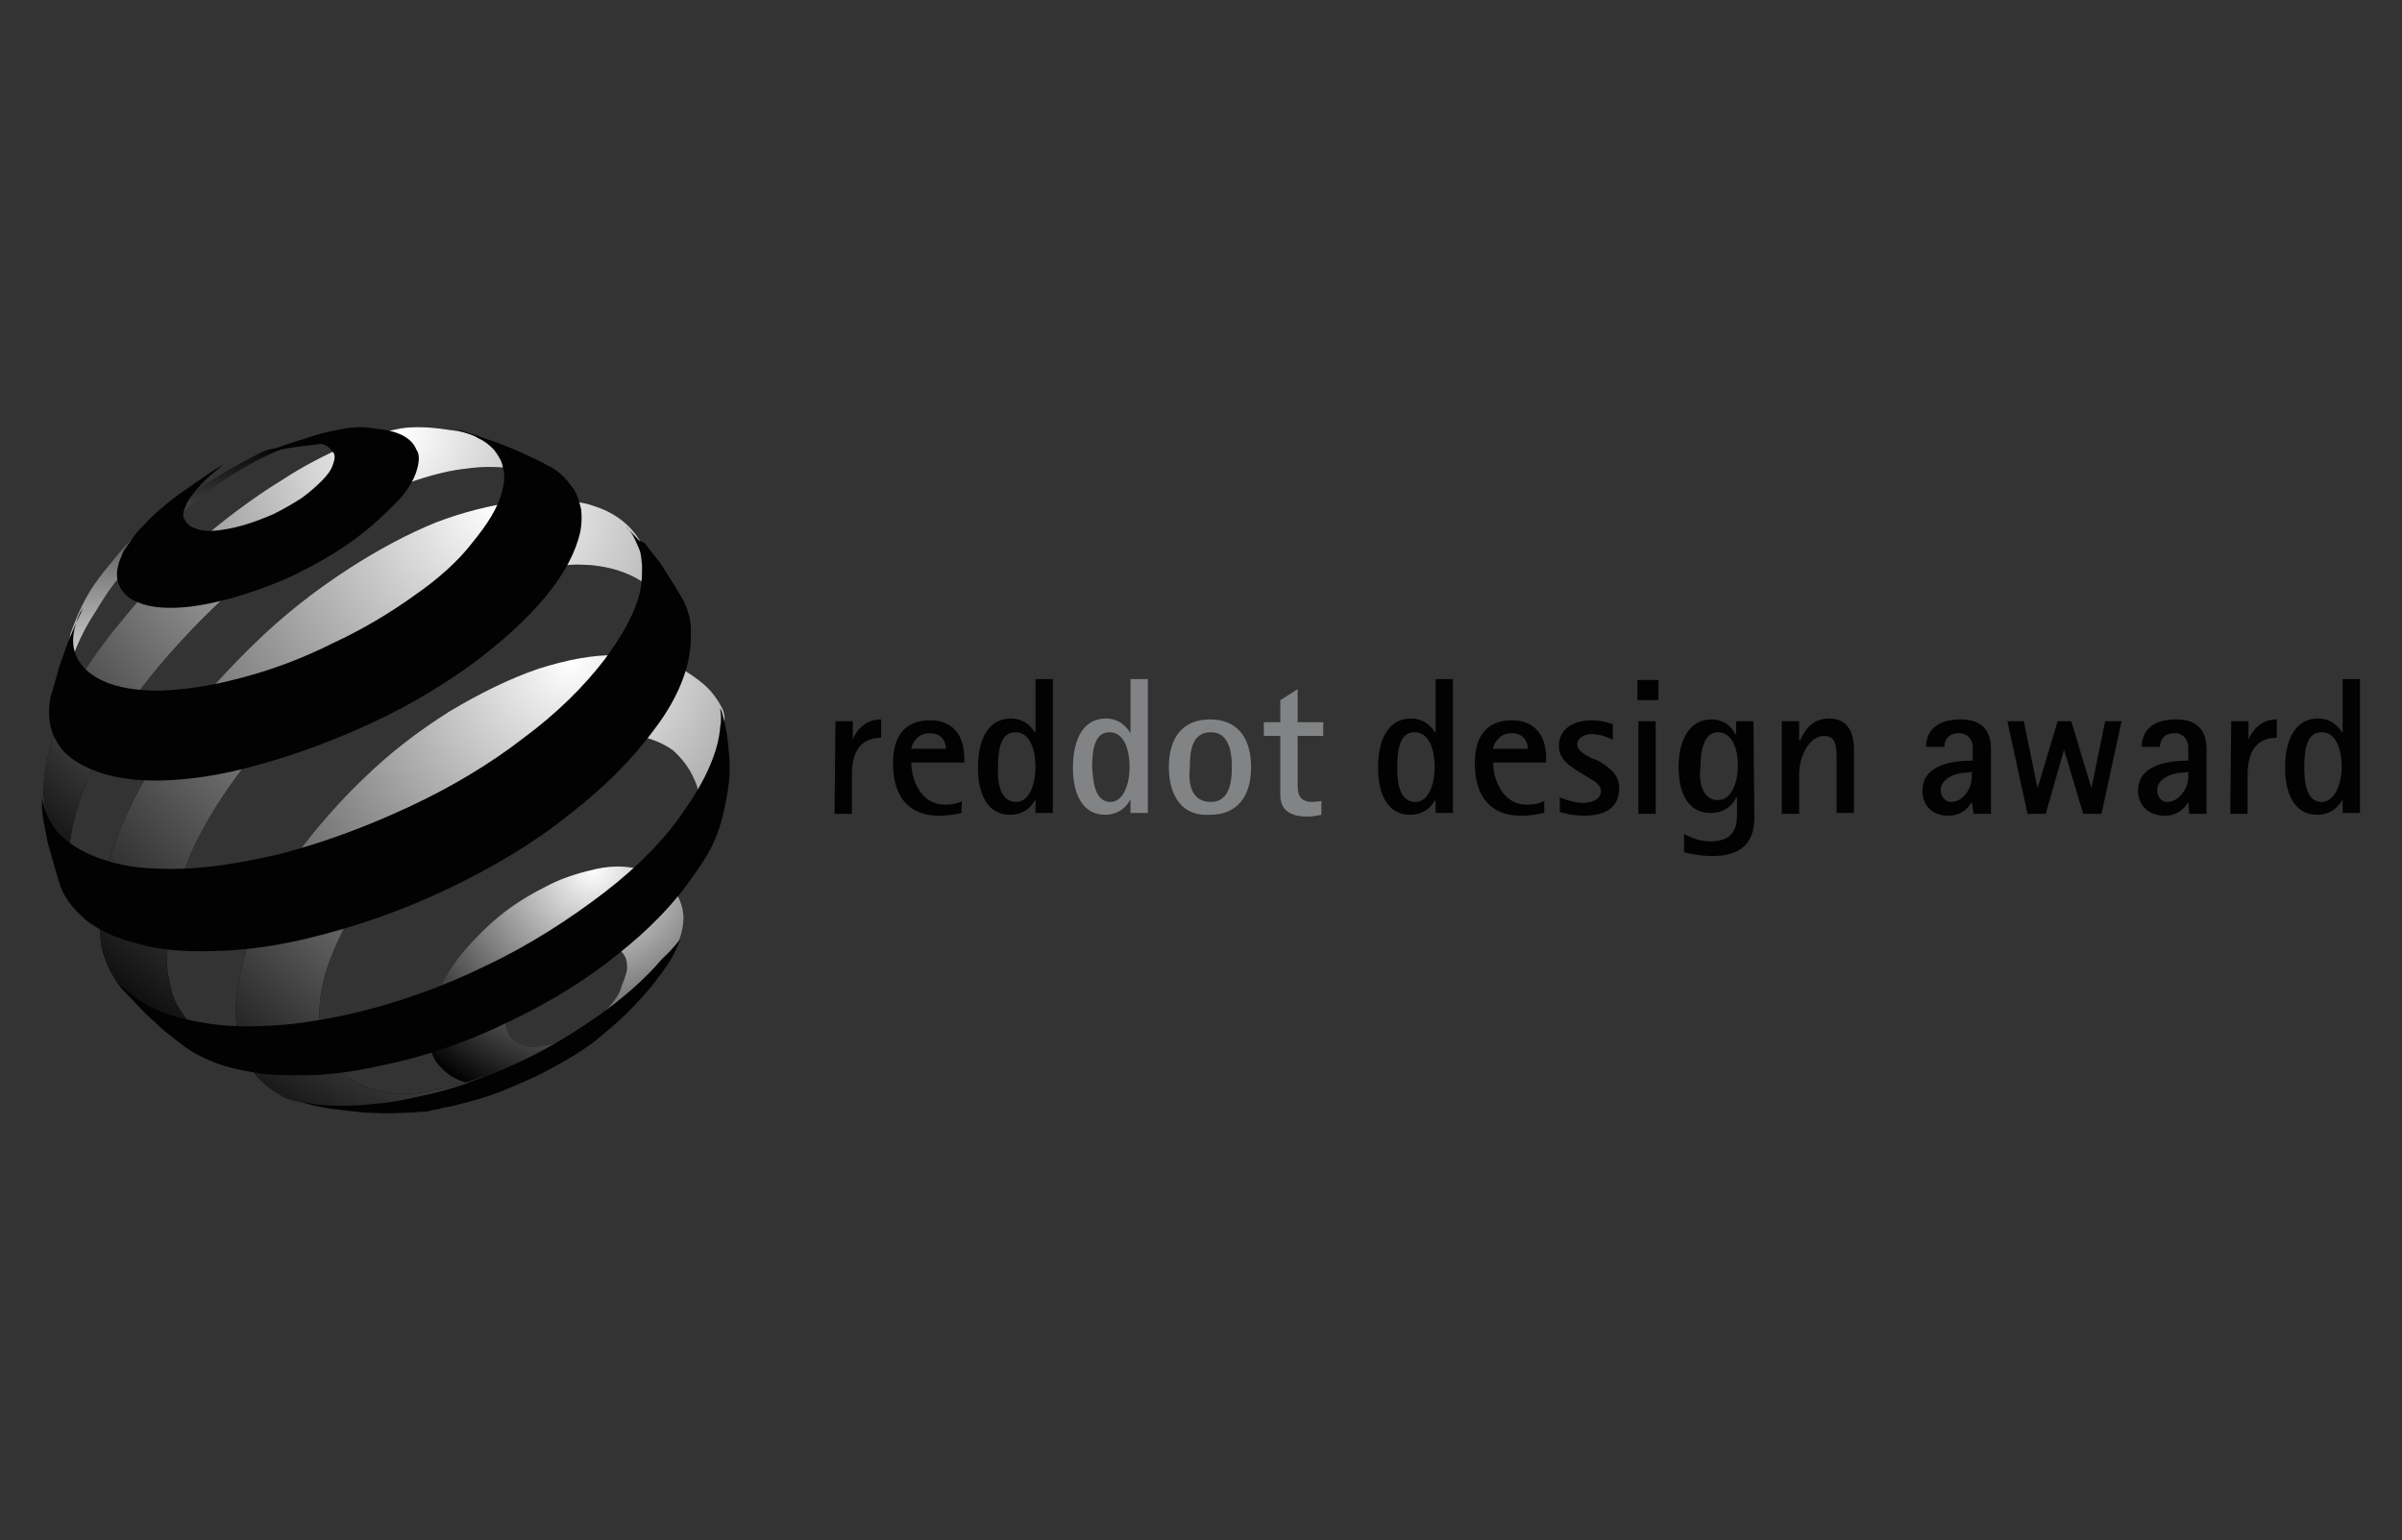 <svg width="343" height="220" viewBox="0 0 343 220" fill="none" xmlns="http://www.w3.org/2000/svg">
<rect x="0" y="0" width="343" height="220" fill="#333333" stroke="none"/>
<g clip-path="url(#clip0_3114_10401)">
<path d="M97.589 130.65C97.697 132.375 97.159 134.208 95.978 136.579C95.012 138.52 93.294 140.136 91.683 142.077C90.073 144.125 88.033 146.065 85.886 147.683C83.631 149.299 81.698 151.132 79.121 152.209C76.544 153.396 74.182 154.581 71.927 154.904C69.672 155.227 67.739 155.012 66.129 154.473C64.519 153.934 63.338 152.964 62.371 151.779C61.512 150.484 61.082 148.976 61.19 147.036C61.298 145.311 61.834 143.263 62.693 141.322C63.66 139.382 64.948 137.334 66.451 135.609C68.061 133.777 69.887 131.944 71.82 130.435C73.86 128.818 76.115 127.524 78.477 126.339C80.839 125.153 83.309 124.506 85.242 124.075C87.282 123.644 89.322 123.644 91.04 124.075C92.65 124.506 94.261 125.045 95.228 126.123C96.623 127.309 97.374 128.71 97.589 130.65ZM89.536 137.873C89.536 136.903 89.106 136.256 88.677 135.825C88.248 135.286 87.496 134.855 86.744 134.638C85.886 134.531 85.134 134.315 83.953 134.531C82.879 134.638 81.913 135.07 80.624 135.609C79.443 136.148 78.369 136.903 77.295 137.55C76.329 138.411 75.47 139.167 74.611 140.136C73.752 141.106 73.215 141.969 72.893 142.939C72.464 143.908 72.249 144.771 72.142 145.741C72.142 146.711 72.464 147.358 72.786 148.004C73.216 148.544 73.86 148.974 74.611 149.299C75.471 149.622 76.222 149.622 77.403 149.406C78.477 149.299 79.658 148.975 80.839 148.436C82.127 147.898 83.201 147.143 84.275 146.388C85.348 145.526 86.207 144.771 87.066 143.694C87.925 142.724 88.569 141.753 88.784 140.783C89.321 139.49 89.643 138.52 89.536 137.873Z" fill="url(#paint0_radial_3114_10401)"/>
<path d="M31.662 67.699C25.005 71.903 20.925 74.059 16.093 80.095C14.161 82.466 12.979 83.868 11.583 86.778C10.832 88.288 10.08 90.443 10.08 90.443L9.65 93.03L9.221 96.479L8.899 99.606V100.684C8.899 100.36 8.899 100.144 9.006 99.821C9.006 99.497 9.114 99.282 9.114 98.959C9.114 98.636 9.221 98.527 9.221 98.096C9.329 97.773 9.329 97.449 9.329 97.126C10.188 94 11.369 90.766 13.732 87.209C16.093 83.221 17.919 81.173 21.247 77.939C24.469 74.705 26.616 72.441 30.589 69.531C32.951 67.806 38.857 64.141 42.293 63.602C43.796 63.494 39.179 63.71 37.353 64.572C35.313 65.651 34.024 66.297 31.662 67.699Z" fill="url(#paint1_linear_3114_10401)"/>
<path d="M80.194 70.394L77.618 67.699L74.933 65.327L73.537 64.357L70.423 63.063C68.813 62.524 66.666 61.662 64.518 61.446C62.478 61.123 59.149 60.692 56.465 61.338C53.889 61.877 52.17 62.524 49.271 63.71C46.373 65.004 43.366 66.512 40.252 68.561C35.85 71.255 31.77 74.381 27.904 77.723C24.039 81.172 20.495 84.73 17.489 88.502C14.483 92.059 11.798 95.94 9.758 99.712C7.825 103.593 6.859 107.473 6.322 110.923C6.215 111.676 6.322 112.324 6.215 112.863C6.107 113.51 6.751 117.498 7.503 120.409C7.825 121.702 7.933 122.349 8.47 123.643C8.792 125.152 9.865 127.201 9.865 127.201L10.403 128.17L11.584 130.002C11.154 129.356 10.724 128.601 10.51 127.954C10.188 127.092 9.973 126.337 9.865 125.475C9.758 124.506 9.758 123.751 9.758 122.673C9.758 121.703 9.865 120.733 10.08 119.655C10.617 115.882 12.012 111.786 14.16 107.905C16.2 103.809 18.992 99.605 22.213 95.725C25.435 91.844 29.084 87.964 33.058 84.406C37.03 80.85 41.326 77.615 46.05 74.813C49.808 72.549 53.351 70.825 56.787 69.531C60.222 68.237 63.444 67.267 66.45 66.944C69.457 66.513 72.249 66.621 74.611 67.267C76.758 67.699 78.691 68.777 80.194 70.394Z" fill="#020202"/>
<path d="M80.194 70.394L77.618 67.699L74.933 65.327L73.537 64.357L70.423 63.063C68.813 62.524 66.666 61.662 64.518 61.446C62.478 61.123 59.149 60.692 56.465 61.338C53.889 61.877 52.17 62.524 49.271 63.71C46.373 65.004 43.366 66.512 40.252 68.561C35.85 71.255 31.77 74.381 27.904 77.723C24.039 81.172 20.495 84.73 17.489 88.502C14.483 92.059 11.798 95.94 9.758 99.712C7.825 103.593 6.859 107.473 6.322 110.923C6.215 111.676 6.322 112.324 6.215 112.863C6.107 113.51 6.751 117.498 7.503 120.409C7.825 121.702 7.933 122.349 8.47 123.643C8.792 125.152 9.865 127.201 9.865 127.201L10.403 128.17L11.584 130.002C11.154 129.356 10.724 128.601 10.51 127.954C10.188 127.092 9.973 126.337 9.865 125.475C9.758 124.506 9.758 123.751 9.758 122.673C9.758 121.703 9.865 120.733 10.08 119.655C10.617 115.882 12.012 111.786 14.16 107.905C16.2 103.809 18.992 99.605 22.213 95.725C25.435 91.844 29.084 87.964 33.058 84.406C37.03 80.85 41.326 77.615 46.05 74.813C49.808 72.549 53.351 70.825 56.787 69.531C60.222 68.237 63.444 67.267 66.45 66.944C69.457 66.513 72.249 66.621 74.611 67.267C76.758 67.699 78.691 68.777 80.194 70.394Z" fill="url(#paint2_radial_3114_10401)"/>
<path d="M96.623 90.659L92.435 79.556L91.361 77.184C89.858 74.705 87.496 73.088 84.704 72.226C82.019 71.256 77.188 71.256 73.645 71.687C70.209 72.118 66.236 73.088 62.263 74.598C58.29 76.215 53.995 78.478 49.7 81.281C44.869 84.407 40.359 87.964 36.279 91.952C32.199 95.941 28.548 99.929 25.327 104.241C22.105 108.553 19.529 112.973 17.596 117.392C15.664 121.811 14.482 126.123 14.268 130.003C14.16 131.513 14.268 132.806 14.375 134.208C14.483 135.609 14.912 136.686 15.341 137.765C15.771 138.843 16.415 139.813 17.06 140.783C17.811 141.753 18.563 142.4 19.529 143.046L22.858 145.094L25.972 146.712L29.516 148.329L32.63 149.407C31.126 148.976 29.838 148.221 28.657 147.466C27.476 146.604 26.617 145.634 25.866 144.449C25.006 143.263 24.47 141.861 24.255 140.352C23.826 138.843 23.718 137.118 23.826 135.395C23.933 131.621 25.006 127.633 26.617 123.429C28.228 119.332 30.697 115.129 33.596 111.14C36.495 107.152 39.931 103.164 43.797 99.499C47.662 95.834 51.849 92.6 56.359 89.582C60.869 86.779 65.164 84.623 69.459 83.114C73.754 81.605 79.123 80.635 82.558 80.635C86.101 80.635 89.215 81.497 91.577 83.006C94.047 84.623 94.476 87.533 95.443 90.767L96.623 90.659Z" fill="#020202"/>
<path d="M96.623 90.659L92.435 79.556L91.361 77.184C89.858 74.705 87.496 73.088 84.704 72.226C82.019 71.256 77.188 71.256 73.645 71.687C70.209 72.118 66.236 73.088 62.263 74.598C58.29 76.215 53.995 78.478 49.7 81.281C44.869 84.407 40.359 87.964 36.279 91.952C32.199 95.941 28.548 99.929 25.327 104.241C22.105 108.553 19.529 112.973 17.596 117.392C15.664 121.811 14.482 126.123 14.268 130.003C14.16 131.513 14.268 132.806 14.375 134.208C14.483 135.609 14.912 136.686 15.341 137.765C15.771 138.843 16.415 139.813 17.06 140.783C17.811 141.753 18.563 142.4 19.529 143.046L22.858 145.094L25.972 146.712L29.516 148.329L32.63 149.407C31.126 148.976 29.838 148.221 28.657 147.466C27.476 146.604 26.617 145.634 25.866 144.449C25.006 143.263 24.47 141.861 24.255 140.352C23.826 138.843 23.718 137.118 23.826 135.395C23.933 131.621 25.006 127.633 26.617 123.429C28.228 119.332 30.697 115.129 33.596 111.14C36.495 107.152 39.931 103.164 43.797 99.499C47.662 95.834 51.849 92.6 56.359 89.582C60.869 86.779 65.164 84.623 69.459 83.114C73.754 81.605 79.123 80.635 82.558 80.635C86.101 80.635 89.215 81.497 91.577 83.006C94.047 84.623 94.476 87.533 95.443 90.767L96.623 90.659Z" fill="url(#paint3_radial_3114_10401)"/>
<path d="M99.844 113.512C100.166 112.649 101.884 112.002 102.099 111.248C102.421 110.386 102.528 109.631 102.743 108.769C102.851 107.906 103.387 103.379 103.494 102.516C103.387 101.977 103.387 101.546 103.065 101.007C101.776 98.636 100.595 97.665 98.555 96.264C96.193 94.647 91.683 93.677 88.247 93.569C84.811 93.461 80.946 94.216 76.866 95.509C72.785 96.91 68.598 98.958 64.088 101.653C59.686 104.455 55.713 107.474 52.063 111.031C48.412 114.481 45.191 118.253 42.4 121.918C39.608 125.799 37.46 129.679 35.957 133.56C34.453 137.441 33.595 141.321 33.702 144.663C33.702 146.711 34.132 148.759 34.776 150.483C35.527 152.1 36.386 153.609 37.782 154.795C39.178 155.981 40.681 156.843 42.614 157.274C44.546 157.705 46.586 158.136 48.949 158.244H49.378L53.029 157.921L56.572 157.49L58.29 157.059L61.619 156.304L64.841 155.334L65.807 155.011L68.598 153.933L69.243 153.609C65.914 155.011 62.8 155.658 59.901 156.089C57.11 156.413 54.64 156.089 52.492 155.334C50.452 154.58 48.734 153.395 47.553 151.778C46.372 150.16 45.728 148.112 45.621 145.633C45.513 142.83 46.05 139.812 47.231 136.794C48.413 133.776 50.023 130.542 52.17 127.523C54.211 124.506 57.002 121.487 59.901 118.685C62.8 115.882 66.129 113.403 69.672 111.138C73.216 109.09 76.651 107.366 79.98 106.288C83.309 105.21 86.315 104.779 89.107 104.887C91.898 104.995 94.261 105.857 96.086 107.15C97.911 108.769 99.307 110.924 99.844 113.512Z" fill="#020202"/>
<path d="M99.844 113.512C100.166 112.649 101.884 112.002 102.099 111.248C102.421 110.386 102.528 109.631 102.743 108.769C102.851 107.906 103.387 103.379 103.494 102.516C103.387 101.977 103.387 101.546 103.065 101.007C101.776 98.636 100.595 97.665 98.555 96.264C96.193 94.647 91.683 93.677 88.247 93.569C84.811 93.461 80.946 94.216 76.866 95.509C72.785 96.91 68.598 98.958 64.088 101.653C59.686 104.455 55.713 107.474 52.063 111.031C48.412 114.481 45.191 118.253 42.4 121.918C39.608 125.799 37.46 129.679 35.957 133.56C34.453 137.441 33.595 141.321 33.702 144.663C33.702 146.711 34.132 148.759 34.776 150.483C35.527 152.1 36.386 153.609 37.782 154.795C39.178 155.981 40.681 156.843 42.614 157.274C44.546 157.705 46.586 158.136 48.949 158.244H49.378L53.029 157.921L56.572 157.49L58.29 157.059L61.619 156.304L64.841 155.334L65.807 155.011L68.598 153.933L69.243 153.609C65.914 155.011 62.8 155.658 59.901 156.089C57.11 156.413 54.64 156.089 52.492 155.334C50.452 154.58 48.734 153.395 47.553 151.778C46.372 150.16 45.728 148.112 45.621 145.633C45.513 142.83 46.05 139.812 47.231 136.794C48.413 133.776 50.023 130.542 52.17 127.523C54.211 124.506 57.002 121.487 59.901 118.685C62.8 115.882 66.129 113.403 69.672 111.138C73.216 109.09 76.651 107.366 79.98 106.288C83.309 105.21 86.315 104.779 89.107 104.887C91.898 104.995 94.261 105.857 96.086 107.15C97.911 108.769 99.307 110.924 99.844 113.512Z" fill="url(#paint4_radial_3114_10401)"/>
<path d="M59.579 66.944C59.149 68.561 58.076 70.286 56.465 71.903C54.854 73.52 52.921 75.352 50.559 77.077C48.197 78.802 45.62 80.311 42.614 81.82C39.822 83.221 36.816 84.3 33.595 85.269C30.589 86.132 27.797 86.671 25.435 86.779C23.18 86.887 21.14 86.671 19.744 86.025C18.241 85.486 17.381 84.515 16.953 83.438C16.523 82.36 16.63 80.958 17.382 79.342C17.49 78.91 17.812 78.372 18.241 77.832C18.564 77.401 18.886 76.862 19.315 76.323C19.745 75.784 20.174 75.353 20.711 74.814C21.14 74.275 21.677 73.844 22.214 73.305L23.718 72.011L25.221 70.825L26.617 69.855L28.013 68.885L29.408 67.915L30.697 67.052L31.986 66.298C31.986 66.298 29.409 68.238 28.12 69.856C27.369 70.826 26.725 71.472 26.51 72.335C26.08 73.197 26.08 73.844 26.402 74.275C26.725 74.814 27.154 75.245 27.906 75.46C28.657 75.784 29.516 75.892 30.697 75.784C31.878 75.677 33.167 75.46 34.67 75.03C36.172 74.599 37.569 74.06 39.072 73.413C40.575 72.659 41.863 71.904 43.045 71.149C44.226 70.287 45.085 69.532 45.943 68.67C46.802 67.808 47.339 67.053 47.554 66.299C47.876 65.436 47.876 64.789 47.446 64.466C47.124 63.927 46.48 63.496 45.836 63.388C44.44 63.604 43.688 63.604 42.507 63.819C41.433 63.927 40.145 64.142 38.641 64.574C37.675 64.897 37.138 65.005 36.386 65.544C39.071 64.034 40.681 63.496 43.581 62.633C45.406 61.986 46.695 61.663 48.52 61.339C50.452 60.908 52.17 60.908 53.674 61.231C55.178 61.339 56.465 61.663 57.539 62.201C58.506 62.74 59.15 63.387 59.472 64.249C59.901 64.788 59.901 65.759 59.579 66.944Z" fill="#020202"/>
<path d="M97.159 134.1C97.159 134.1 96.515 135.825 95.871 136.902C95.334 137.872 94.26 139.273 94.26 139.273C94.26 139.273 93.831 139.704 93.616 140.136C92.865 141.106 91.898 142.184 91.898 142.184L90.395 143.801C88.891 145.417 87.066 146.927 85.134 148.544C83.201 150.052 81.054 151.346 78.799 152.532C76.544 153.826 74.074 154.795 71.819 155.766C69.457 156.736 66.881 157.383 64.303 158.03C63.767 158.137 63.337 158.137 62.801 158.353C62.371 158.461 61.834 158.461 61.297 158.676C60.868 158.784 60.331 158.784 59.794 158.784C59.364 158.892 58.828 158.892 58.398 158.892L55.606 159H54.962L52.063 158.892L49.057 158.568C49.057 158.568 48.52 158.461 48.197 158.461C46.909 158.353 46.265 158.137 44.977 157.922C43.688 157.599 41.755 157.06 41.755 157.06L40.145 156.521L39.715 156.414C40.896 156.844 42.292 157.383 43.795 157.492C45.298 157.815 46.802 157.923 48.627 157.923C50.345 157.923 52.063 157.815 53.889 157.599C55.714 157.492 57.754 157.06 59.687 156.629C64.411 155.659 68.813 154.15 73.216 152.102C77.618 150.162 81.484 147.791 85.242 145.204C88.892 142.617 92.006 139.921 94.583 136.903C95.549 136.04 96.3 135.177 97.159 134.1Z" fill="#020202"/>
<path d="M70.638 63.063L73.859 64.357L77.081 65.866L78.262 66.513C79.228 66.944 79.873 67.483 80.517 68.13C81.161 68.777 81.698 69.531 82.127 70.178C82.557 71.041 82.772 71.795 82.987 72.765C83.094 73.735 83.094 74.706 82.879 75.891C82.234 78.802 80.624 81.927 77.939 85.162C75.255 88.396 71.712 91.629 67.524 94.755C63.229 97.881 58.398 100.791 53.029 103.271C47.66 105.751 42.184 107.799 36.6 109.307C31.661 110.709 27.044 111.355 23.179 111.464C19.314 111.572 15.985 111.032 13.515 110.062C11.046 109.092 9.113 107.799 8.146 105.966C7.073 104.349 6.751 102.086 7.18 99.714L7.503 98.636L8.469 95.186L9.651 91.844L10.832 89.042L11.905 86.778L11.584 87.317C11.584 87.209 11.476 87.425 11.476 87.425C10.402 89.689 10.187 91.737 10.725 93.246C11.261 94.863 12.55 96.264 14.697 97.234C16.737 98.204 19.529 98.636 22.75 98.636C26.185 98.528 30.051 97.989 34.453 96.803C38.963 95.618 43.258 94.001 47.553 91.844C51.741 89.905 55.713 87.533 59.149 85.053C62.585 82.682 65.484 80.095 67.524 77.4C69.564 74.921 71.175 72.442 71.712 70.07C72.034 68.884 72.141 67.806 71.819 66.836C71.712 65.866 71.175 65.112 70.638 64.357C69.994 63.603 69.135 62.956 68.383 62.632C67.739 62.201 66.988 61.985 66.343 61.77L65.162 61.339C65.699 61.447 66.022 61.447 66.343 61.663C66.343 61.663 67.525 61.986 68.169 62.201C68.92 62.524 70.638 63.063 70.638 63.063Z" fill="#020202"/>
<path d="M92.005 77.507L94.367 80.525L96.407 83.759L97.373 85.376C97.695 85.915 97.91 86.454 98.125 86.993C98.232 87.531 98.554 88.178 98.554 88.717C98.662 89.364 98.662 90.011 98.662 90.657C98.662 91.303 98.662 92.058 98.554 92.705C98.125 96.478 96.299 100.466 93.293 104.347C90.287 108.443 86.099 112.646 81.16 116.42C76.221 120.408 70.209 123.966 63.874 126.983C57.539 130.001 50.774 132.374 44.009 133.99C39.178 135.175 34.775 135.714 30.588 135.822C26.616 135.93 22.964 135.714 19.958 134.852C16.952 134.098 14.589 133.127 12.549 131.618C10.724 130.109 9.328 128.492 8.577 126.444L7.932 124.288L6.858 120.515L6.107 116.742L5.999 115.664V113.831C6.322 115.88 7.18 117.712 8.469 119.114C10.079 120.731 12.334 122.024 15.126 122.886C18.025 123.856 21.569 124.181 25.756 124.073C29.944 123.965 34.561 123.211 39.715 122.024C46.05 120.408 52.385 118.036 58.398 115.233C64.41 112.432 69.994 109.089 74.718 105.425C79.55 101.867 83.415 97.987 86.315 94.214C89.106 90.442 91.146 86.776 91.576 83.435C91.683 82.465 91.683 81.603 91.683 80.74C91.576 79.77 91.576 79.124 91.254 78.368C90.931 77.614 90.609 76.859 90.288 76.32C89.966 75.889 89.751 75.458 89.322 75.135L91.254 77.183L92.005 77.507Z" fill="#020202"/>
<path d="M103.924 105.75C104.247 108.768 104.354 110.6 103.816 113.618C102.958 118.469 101.884 121.165 99.092 124.937C96.407 128.926 92.757 132.699 88.247 136.256C83.737 139.921 78.476 143.155 72.785 145.85C67.095 148.652 61.082 150.808 54.747 152.101C51.526 152.856 48.519 153.288 45.728 153.503C42.936 153.611 40.359 153.611 37.782 153.396C35.42 153.072 33.273 152.641 31.34 151.994C29.515 151.348 27.797 150.485 26.401 149.515L23.502 147.252L21.032 144.988C21.032 144.988 19.422 143.37 18.348 142.185C17.596 141.323 16.737 140.137 16.737 140.137C17.919 141.539 19.314 142.509 21.032 143.587C23.072 144.665 25.542 145.419 28.441 145.958C31.232 146.497 34.561 146.713 38.105 146.497C41.648 146.389 45.621 145.743 49.701 144.88C56.358 143.37 63.122 140.999 69.243 137.982C75.471 135.071 81.268 131.299 86.208 127.525C91.147 123.753 95.227 119.549 97.912 115.453C100.703 111.464 102.636 107.26 102.851 103.703C102.958 103.272 102.958 102.841 102.958 102.409C102.958 101.978 102.851 101.547 102.851 101.224C102.851 100.792 103.387 102.841 103.387 102.841C103.387 102.841 103.816 104.672 103.924 105.75Z" fill="#020202"/>
<path d="M119.301 103.004H121.779V105.623C122.17 104.575 123.344 102.742 125.823 102.742V105.361C123.605 105.361 121.649 106.539 121.649 110.598V116.23H119.171L119.301 103.004Z" fill="#020202"/>
<path d="M137.302 116.099C136.128 116.36 135.345 116.492 134.041 116.492C130.128 116.492 127.519 114.135 127.519 109.028C127.519 103.266 131.171 102.873 132.866 102.873C135.997 102.873 137.693 104.968 137.693 108.241V108.896H130.128C130.128 111.253 131.432 114.919 134.954 114.919C136.128 114.919 136.911 114.658 137.432 114.396C137.302 114.135 137.302 116.099 137.302 116.099ZM135.084 106.933C135.084 106.016 134.562 104.707 132.736 104.707C130.78 104.707 130.128 106.54 130.128 106.933H135.084Z" fill="#020202"/>
<path d="M147.867 114.134C147.475 114.919 146.432 116.36 144.214 116.36C141.084 116.36 139.649 113.479 139.649 109.682C139.649 105.231 141.345 102.611 144.344 102.611C146.431 102.611 147.475 104.051 147.866 104.706V96.98H150.344V116.098H147.866L147.867 114.134ZM145.127 114.527C147.084 114.527 147.866 111.777 147.866 109.551C147.866 107.325 147.214 104.575 144.996 104.575C143.04 104.575 142.518 106.67 142.518 109.551C142.388 111.646 142.779 114.527 145.127 114.527Z" fill="#020202"/>
<path d="M161.432 114.134C161.04 114.919 159.997 116.36 157.78 116.36C154.649 116.36 153.214 113.479 153.214 109.682C153.214 105.231 154.91 102.611 157.909 102.611C159.997 102.611 161.04 104.051 161.431 104.706V96.98H163.91V116.098H161.431V114.134H161.432ZM158.562 114.527C160.519 114.527 161.302 111.777 161.302 109.551C161.302 107.325 160.649 104.575 158.432 104.575C156.475 104.575 155.954 106.67 155.954 109.551C156.084 111.646 156.345 114.527 158.562 114.527Z" fill="#818385"/>
<path d="M166.911 109.551C166.911 105.361 168.867 102.742 172.78 102.742C176.693 102.742 178.65 105.361 178.65 109.551C178.65 113.741 176.693 116.36 172.78 116.36C168.867 116.623 166.911 113.74 166.911 109.551ZM172.911 114.527C175.519 114.527 175.911 111.777 175.911 109.551C175.911 107.456 175.519 104.575 172.911 104.575C170.172 104.575 169.91 107.325 169.91 109.551C169.65 111.777 170.041 114.527 172.911 114.527Z" fill="#818385"/>
<path d="M188.693 116.36C188.041 116.491 187.389 116.622 186.737 116.622C183.606 116.622 182.823 115.182 182.823 113.479V105.099H180.475V103.134H182.823V99.992L185.302 98.421V103.135H188.954V105.099H185.302V112.039C185.302 113.218 185.432 114.528 187.389 114.528C187.78 114.528 188.432 114.397 188.693 114.397V116.36Z" fill="#818385"/>
<path d="M204.998 114.134C204.606 114.919 203.563 116.36 201.346 116.36C198.215 116.36 196.781 113.479 196.781 109.682C196.781 105.231 198.477 102.611 201.476 102.611C203.563 102.611 204.606 104.051 204.998 104.706V96.98H207.477V116.098H204.998V114.134ZM202.128 114.527C204.084 114.527 204.868 111.777 204.868 109.551C204.868 107.325 204.216 104.575 201.997 104.575C200.041 104.575 199.519 106.67 199.519 109.551C199.519 111.646 199.78 114.527 202.128 114.527Z" fill="#020202"/>
<path d="M220.39 116.099C219.216 116.36 218.433 116.492 217.129 116.492C213.216 116.492 210.607 114.135 210.607 109.028C210.607 103.266 214.26 102.873 215.956 102.873C219.085 102.873 220.781 104.968 220.781 108.241V108.896H213.216C213.216 111.253 214.519 114.919 218.042 114.919C219.216 114.919 219.998 114.658 220.521 114.396V116.098H220.39V116.099ZM218.172 106.933C218.172 106.016 217.651 104.707 215.824 104.707C213.868 104.707 213.216 106.54 213.216 106.933H218.172Z" fill="#020202"/>
<path d="M228.215 108.634C229.65 109.55 231.216 110.467 231.216 112.563C231.216 115.313 229.259 116.491 226.259 116.491C224.433 116.491 223.39 116.098 222.737 115.967V113.872C222.997 114.003 224.694 114.658 225.998 114.658C227.171 114.658 228.606 114.264 228.606 112.955C228.606 111.907 227.302 111.384 226.519 110.861L225.215 110.075C224.041 109.289 222.607 108.373 222.607 106.539C222.607 104.182 224.563 102.872 227.302 102.872C228.737 102.872 229.65 103.265 230.302 103.396V105.621C229.91 105.491 228.738 104.836 227.302 104.836C226.128 104.836 225.215 105.491 225.215 106.276C225.215 107.194 226.26 107.717 227.171 108.241L228.215 108.634Z" fill="#020202"/>
<path d="M233.825 97.11H236.825V99.991H233.825V97.11ZM233.955 103.004H236.433V116.23H233.955V103.004Z" fill="#020202"/>
<path d="M250.521 116.753C250.521 120.55 248.434 122.253 244.52 122.253C242.564 122.253 241.13 121.86 240.477 121.729V119.11C241.26 119.503 242.564 120.159 244.26 120.159C248.043 120.159 248.043 117.54 248.043 115.968V113.873H247.912C247.652 114.658 246.478 116.098 244.26 116.098C240.869 116.098 239.695 112.956 239.695 109.551C239.695 105.885 241.129 102.742 244.39 102.742C246.477 102.742 247.52 104.182 247.781 104.837H247.911V103.004H250.389L250.521 116.753ZM245.303 114.265C247.39 114.265 248.172 111.516 248.172 109.289C248.172 107.325 247.52 104.575 245.303 104.575C243.216 104.575 242.824 107.456 242.824 109.551C242.564 111.384 242.954 114.265 245.303 114.265Z" fill="#020202"/>
<path d="M254.434 103.004H256.911V105.754H257.042C257.564 104.575 258.606 102.611 261.216 102.611C264.216 102.611 264.738 105.231 264.738 106.933V116.099H262.26V108.897C262.26 106.54 262.26 105.1 260.434 105.1C258.477 105.1 256.912 107.85 256.912 110.599V116.23H254.434V103.004Z" fill="#020202"/>
<path d="M281.565 114.527C281.173 115.313 280.13 116.491 278.173 116.491C275.825 116.491 274.521 114.92 274.521 112.955C274.521 109.42 278.303 108.634 281.694 108.634V106.407C281.435 105.098 280.521 104.705 279.738 104.705C278.173 104.705 277.651 105.753 277.651 106.67H275.043C275.043 104.574 276.347 102.741 280 102.741C284.304 102.741 284.304 106.015 284.304 107.193V116.228H281.826L281.565 114.527ZM281.042 110.336C279.086 110.336 277.13 111.252 277.13 112.824C277.13 113.872 277.912 114.527 278.564 114.527C280.39 114.527 281.565 112.563 281.565 110.991V110.206L281.042 110.336Z" fill="#020202"/>
<path d="M286.652 103.004H288.999L290.955 112.563L293.825 103.004H295.782L298.651 112.563L300.609 103.004H302.956L300.086 116.23H297.477L294.739 107.063L292.13 116.23H289.522L286.652 103.004Z" fill="#020202"/>
<path d="M312.479 114.527C312.087 115.313 311.044 116.491 309.087 116.491C306.739 116.491 305.305 114.92 305.305 112.955C305.305 109.42 309.087 108.634 312.479 108.634V106.407C312.217 105.098 311.304 104.705 310.522 104.705C308.957 104.705 308.435 105.753 308.435 106.67H305.826C305.826 104.574 307.131 102.741 310.783 102.741C315.087 102.741 315.087 106.015 315.087 107.193V116.228H312.609L312.479 114.527ZM311.956 110.336C310 110.336 308.044 111.252 308.044 112.824C308.044 113.872 308.696 114.527 309.478 114.527C311.174 114.527 312.479 112.563 312.479 110.991V110.206L311.956 110.336Z" fill="#020202"/>
<path d="M318.608 103.004H321.086V105.623C321.478 104.575 322.652 102.742 325.13 102.742V105.361C322.912 105.361 320.955 106.539 320.955 110.598V116.23H318.477L318.608 103.004Z" fill="#020202"/>
<path d="M334.522 114.134C334.13 114.919 333.087 116.36 330.869 116.36C327.738 116.36 326.305 113.479 326.305 109.682C326.305 105.231 328 102.611 331 102.611C333.086 102.611 334.13 104.051 334.522 104.706V96.98H337V116.098H334.522V114.134ZM331.521 114.527C333.478 114.527 334.391 111.777 334.391 109.551C334.391 107.325 333.739 104.575 331.521 104.575C329.565 104.575 329.043 106.67 329.043 109.551C329.043 111.646 329.304 114.527 331.521 114.527Z" fill="#020202"/>
</g>
<defs>
<radialGradient id="paint0_radial_3114_10401" cx="0" cy="0" r="1" gradientUnits="userSpaceOnUse" gradientTransform="translate(84.68 123.988) scale(35.61 35.75)">
<stop stop-color="white"/>
<stop offset="1" stop-color="#020202"/>
</radialGradient>
<linearGradient id="paint1_linear_3114_10401" x1="25.701" y1="63.519" x2="25.701" y2="100.625" gradientUnits="userSpaceOnUse">
<stop stop-color="#020202"/>
<stop offset="1" stop-color="white"/>
</linearGradient>
<radialGradient id="paint2_radial_3114_10401" cx="0" cy="0" r="1" gradientUnits="userSpaceOnUse" gradientTransform="translate(57.179 61.786) scale(82.166 82.488)">
<stop stop-color="white"/>
<stop offset="1" stop-color="#020202"/>
</radialGradient>
<radialGradient id="paint3_radial_3114_10401" cx="0" cy="0" r="1" gradientUnits="userSpaceOnUse" gradientTransform="translate(70.979 72.102) scale(92.211 92.572)">
<stop stop-color="white"/>
<stop offset="1" stop-color="#020202"/>
</radialGradient>
<radialGradient id="paint4_radial_3114_10401" cx="0" cy="0" r="1" gradientUnits="userSpaceOnUse" gradientTransform="translate(81.622 94.489) scale(81.946 82.268)">
<stop stop-color="white"/>
<stop offset="1" stop-color="#020202"/>
</radialGradient>
<clipPath id="clip0_3114_10401">
<rect width="331" height="98" fill="white" transform="translate(6 61)"/>
</clipPath>
</defs>
</svg>
